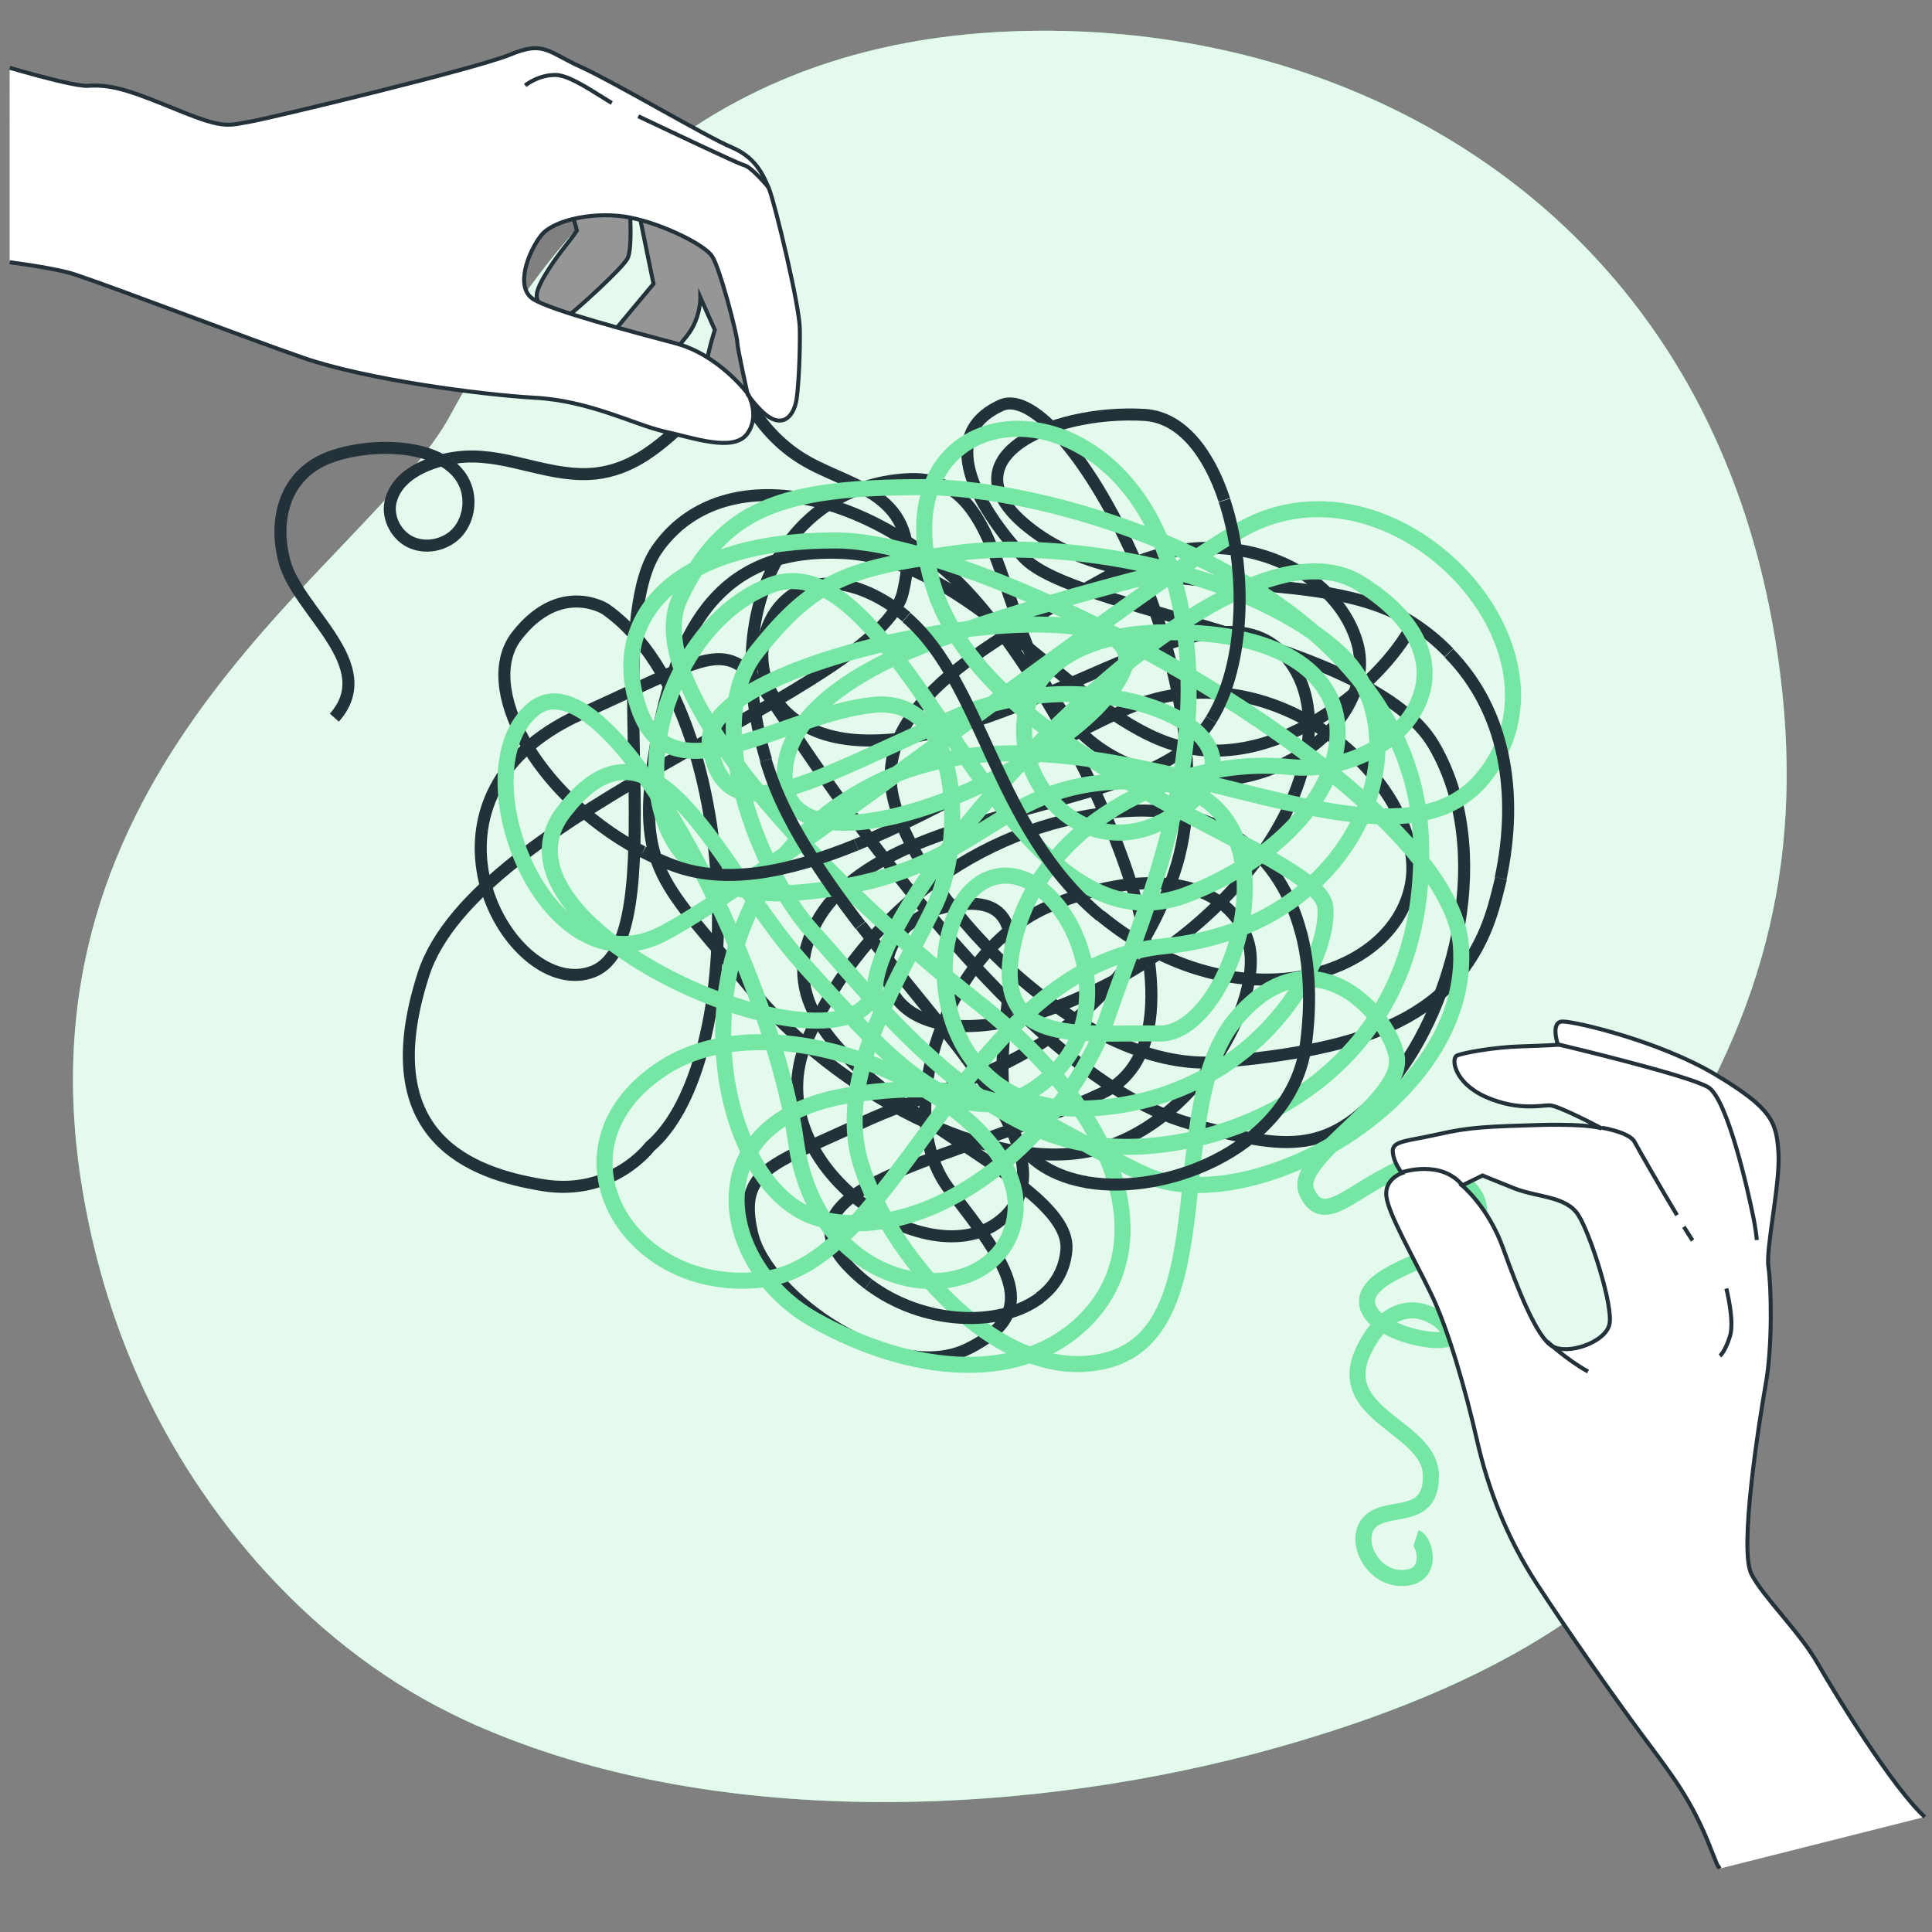 <?xml version="1.0" encoding="utf-8"?>
<!-- Generator: Adobe Illustrator 28.3.0, SVG Export Plug-In . SVG Version: 6.00 Build 0)  -->
<svg version="1.1" id="Шар_1" xmlns="http://www.w3.org/2000/svg" xmlns:xlink="http://www.w3.org/1999/xlink" x="0px" y="0px"
	 viewBox="0 0 481.9 481.9" style="enable-background:new 0 0 481.9 481.9;" xml:space="preserve">
<rect x="0" y="0" width="481.9" height="481.9" fill="#808080" stroke="none"/>
<style type="text/css">
	.st0{fill:#75E6A4;}
	.st1{opacity:0.8;fill:#FFFFFF;}
	.st2{fill:none;stroke:#233239;stroke-width:3;stroke-miterlimit:10;}
	.st3{fill:none;stroke:#75E6A4;stroke-width:4;stroke-miterlimit:10;}
	.st4{fill:#FFFFFF;stroke:#233239;stroke-miterlimit:10;}
	.st5{fill:none;stroke:#233239;stroke-miterlimit:10;}
	.st6{fill:#969696;stroke:#233239;stroke-miterlimit:10;}
</style>
<g>
	<path class="st0" d="M121,431.3c-2.9-1.2-5.7-2.5-8.5-3.9c-36.9-18.2-64.7-52.3-79.3-86.8c-6.4-15.1-10.7-30.9-13.1-46.8
		c-15.8-104.6,72.1-153.5,92.1-190c20-36.5,54.8-93,140.8-96c65.4-2.3,131.3,25.5,166.6,85.6c3.9,6.6,7.4,13.7,10.5,21.1
		c5.8,13.8,10.1,29,12.8,45.6c7.6,47.6-0.3,87.9-27,129.3c-6.2,9.6-13.3,19.3-12.9,30.9c0.3,8.4,4.4,16,12,6.3
		c8.9-11.4,30.1-1.8,19.2,25.8c-18.2,46-65.8,69.4-115.3,83.4C258,453,180.4,456.6,121,431.3z"/>
	<path class="st1" d="M121,431.3c-2.9-1.2-5.7-2.5-8.5-3.9c-36.9-18.2-64.7-52.3-79.3-86.8c-6.4-15.1-10.7-30.9-13.1-46.8
		c-15.8-104.6,72.1-153.5,92.1-190c20-36.5,54.8-93,140.8-96c65.4-2.3,131.3,25.5,166.6,85.6c3.9,6.6,7.4,13.7,10.5,21.1
		c5.8,13.8,10.1,29,12.8,45.6c7.6,47.6-0.3,87.9-27,129.3c-6.2,9.6-13.3,19.3-12.9,30.9c0.3,8.4,4.4,16,12,6.3
		c8.9-11.4,30.1-1.8,19.2,25.8c-18.2,46-65.8,69.4-115.3,83.4C258,453,180.4,456.6,121,431.3z"/>
</g>
<g>
	<path class="st2" d="M216.6,320.3c-2-1.5-3.8-3.2-5.5-5c-18-20,28.8-26.2,63.7-42.6c34.9-16.4-12.3-107.4-38.5-130
		c-26.2-22.6-58.1-26.2-72.4-5.7c-14.4,20.5,4.6,97.1-15.9,105.3c-20.5,8.2-49.8-43.2-3.1-64.2c46.7-21.1,33.4-21.1,66.3,23.6
		c32.9,44.7,61.6,71.9,85.8,78.6s34.9,8.2,50.3-10.8c15.4-19,25.7-57.5,10.3-83.7c-15.4-26.2-89.9-33.4-102.2-46.7
		c-12.3-13.4-21.6-30.8-5.7-38c15.9-7.2,58.6,70.9,43.2,116.6s-54.5,51.4-77.6,62.2c-23.1,10.8-31.3,11.8-27.7,27.7
		c3.6,15.9,35.4,38,53.9,28.8c18.5-9.2,10.3-20.5-4.6-39.6c-14.9-19-1-60.1,25.2-70.9c26.2-10.8,45.2-5.1,49.3,9.2
		c4.1,14.4-13.4,46.2-39,51.9c-25.7,5.7-63.7-14.4-85.3-40.6c-21.6-26.2-28.8-29.3-23.6-60.1c5.1-30.8,17-50.3,47.8-48.3
		c30.8,2.1,55,38.5,80.1,47.3c25.2,8.7,52.9-13.9,61.1-29.8"/>
	<path class="st2" d="M302.1,179.5c-1.2,2-2.6,3.7-4.2,5.3c-20,19.5-86.3,16.4-96.6,50.9c-10.3,34.4,66.3,55.5,64.7,76
		c-0.4,5.1-2.9,9.2-6.7,12"/>
	<path class="st2" d="M361.4,162.8c-2.6-2.7-5.6-5.2-9-7.4c-23.6-15.4-67.8-4.1-93.5-22.1c-25.7-18,2.6-31.3,26.7-29.8
		c9.1,0.6,15.9,9.4,19.8,21.2"/>
	<path class="st2" d="M191.1,189.6c-12.2-41.1,7.7-69.1,36-70.1c28.8-1,19,53.4,51.9,69.9c32.9,16.4,65.2-8.2,59.6-28.8
		c-5.7-20.5-35.4-31.9-61.1-17.5c-25.7,14.4-59.1,30.8-55,54.5c4.1,23.6,45.7,70.4,81.7,67.3c36-3.1,60.1-10.8,68.3-38.5
		c0.7-2.4,1.3-4.9,1.9-7.3"/>
	<path class="st2" d="M324.5,232.6c-5.1-19.4-19.8-31.8-43.5-30.3c-33.9,2.1-65.2,24.1-79.6,57c-14.4,32.9,36,63.7,51.4,41.6
		c10.6-15.2-16.1-41.5-38.1-70.1"/>
	<path class="st2" d="M226.1,153.9c-2.9-2.5-6.1-4.6-9.8-6.2c-29.8-12.8-39.6,36.5,0,37c39.6,0.5,84.3-41.1,103.3-22.1
		c19,19-2.1,66.3-52.9,87.3c-50.9,21.1-57-19.5-28.8-24.1c28.3-4.6,4.1,34.4,15.4,57.5c3.1,6.4,9.8,10.2,17.9,11.6"/>
	<path class="st2" d="M213.6,210.7c21.4-8.7,44.4-23.2,65.9-33.2c38.5-18,77.1,19.5,72.4,43.2c-4.6,23.6-43.2,34.4-75.5,9.2
		c-0.6-0.5-1.3-1-1.9-1.5"/>
	<path class="st2" d="M160.4,212.5c-0.5-0.2-0.9-0.5-1.4-0.7c-25.5-14-39.9-40.6-30.1-53.2c10.8-13.9,22.1-6.7,22.1-6.7
		c19.1,13.3,28.2,46.8,28.1,77.6c-0.1,24.4-5.9,47-17,56.5c0,0-9.3,12.5-26.8,9.6c-17.5-2.9-42.8-11.7-29.7-52.5
		s113.7-71,119.6-95.3c5.8-24.3-11.7-25.8-23.8-32.6c-12.2-6.8-17-19-17.5-20.9c0-0.1-13.3,11.3-14.4,12.3
		c-6.1,5.6-12.3,10.5-20.9,11.5c-11.2,1.2-21.4-4.8-32.6-4.2c-6.7,0.4-16.2,3.4-18.4,10.6c-1.3,4,0.9,8.7,4.6,10.6
		c3.7,1.9,8.6,1,11.6-2c2.9-3,3.8-7.7,2.4-11.7c-4.5-12.2-27.4-11.2-36.7-6.1c-9.1,5-11.1,15.5-8.5,24.9c3.4,12.4,24,25.7,12.4,38.8
		"/>
	<path class="st3" d="M290.8,142.6c0,0-53,13-73.1,24.1c-12.1,6.6-21.8,15.4-22,26.6c-0.5,29.8,75.6-2.7,84.7-26.6
		c9.1-24-107-4.3-103.3,19.2s26.1,8,62.3-7.5c36.2-15.4,85.2,5.9,52.2,25.6c-33,19.7-61.2-45.8-0.5-46.3
		c60.7-0.5,51.1,47.9,4.8,65.5s-70.3-90-103.8-77.2c-33.5,12.8-44.2,80.4,5.9,76.7c50.1-3.7,47.9-29.8,88.4-27.7
		c40.5,2.1,21.8,63.4,2.7,62.8c-19.2-0.5-43.7,4.3-35.7-25c8-29.3,42.1-44.2,68.2-41.5s51.1-25,17.6-45.8
		c-33.5-20.8-118.2,73-120.9,100.1c-2.7,27.2-100.6-13.3-77.7-43.1s38.9,14.9,59.6,37.8c20.8,22.9,40.5,47.4,61.8,28.2
		c21.3-19.2,1.1-57-16-49c-17,8-16,58.6,25,57c41-1.6,60.7-35.7,59.6-50.1c-1.1-14.4-84.7-35.1-98-80.9
		c-13.3-45.8,40.5-53.2,57.5-9.1c17,44.2-4.3,88.9-13.8,117.1c-9.6,28.2-42.6,57.5-71.4,50.6c-28.8-6.9-41-81.5,13.3-108.6
		c54.3-27.2,126.2,29.8,151.8-1.6c25.6-31.4-20.6-81-57.9-63.1c-22.2,10.7-117.3,86.5-146.6,102c-29.3,15.4-51.1-40.5-32.5-55.9
		c18.6-15.4,59.6,65,65.5,107.6c5.9,42.6,52.7,43.7,54.8,17.6c2.1-26.1-57.5-55.4-87.9-35.7c-30.4,19.7-9.1,57,25,52.7
		c34.1-4.3,50.6-78.3,100.1-83.1c49.5-4.8,66-53.8,42.6-74c-23.4-20.2-68.2-27.7-94.8-24c-26.6,3.7-35.1,6.4-49.5,24.5
		c-14.4,18.1,1.1,55.9,13.8,69.8c12.8,13.8,38.9,49,69.8,53.2c30.9,4.3,84.7-15.4,82-76.7s-88.4-87.3-124.1-87.3
		c-35.7,0-50.1,5.3-60.7,27.7c-10.7,22.4,36.2,70.8,74,100.6s44.2,60.7,28.2,78.3c-16,17.6-44.2,14.9-68.7,1.1
		c-24.5-13.8-29.8-49.5,8-55.9c37.8-6.4,49,8,74.5,19.7c25.6,11.7,81.5-18.1,78.8-57s-116.1-101.2-156-101.2s-57,19.2-49,42.1
		c8,22.9,36.2,1.1,58.6-1.1c22.4-2.1,22.4,34.6,15.4,49.5c-6.9,14.9-23.4,39.4-19.7,60.7c3.7,21.3,34.1,61.2,62.8,53.2
		c28.8-8,13.3-63.4,31.9-85.2c18.6-21.8,37.3-2.1,39.9,9.1c2.7,11.2-26.1,25.6-22.4,34.1c3.7,8.5,10.4,0.8,19.8-3.9
		c0,0,6.3-4.4,13.4-1.5c7.1,2.9,11.5,7.1,9.3,13.9c-2.2,6.9-26.8,10.2-27.4,18.6c-0.7,8.4,22.1,12.4,20.8,8.4
		c-1.3-4-13.3-12.6-21.5,3.8c-8.2,16.4,16.1,19.2,16.6,31.2c0.4,11.9-10.4,7.5-15,11.7c-4.6,4.2,0,14.4,8,14.2c8-0.2,5.5-9.3,3.3-10
		"/>
	<path class="st2" d="M274.5,228.5c-26.6-22.2-28.9-57.5-48.4-74.5"/>
	<path class="st2" d="M271.1,294.9c20.9,3.5,51.2-9.3,54.6-34.2c1.4-10.3,1-19.9-1.2-28.2"/>
	<path class="st2" d="M214.6,230.8c-9.9-12.9-18.9-26.3-23-39.3c-0.2-0.6-0.4-1.2-0.6-1.9"/>
	<path class="st2" d="M160.4,212.5c2.1,1.1,4.3,2.1,6.6,3c13.5,5.5,29.5,2.1,46.6-4.8"/>
	<path class="st2" d="M374.3,219.1c4.5-21.2,1.2-41.9-12.9-56.2"/>
	<path class="st2" d="M305.4,124.8c5.7,17.2,5.3,40.9-3.3,54.7"/>
	<path class="st2" d="M259.4,323.7c-10,7.5-29.1,6.9-42.8-3.4"/>
</g>
<g>
	<path class="st4" d="M480.1,453.2c-7.9-7.2-22-30.1-26.6-38.1c-4.6-8.1-13.5-16.5-16.6-22.4c-3.2-6,1.8-37.5,3.5-47.3
		c1.8-9.8,1.4-24.9,0.7-29.4c-0.7-4.6,3-20.8,2.5-28.5c-0.5-7.7-1.6-11-15.6-19.4c-14-8.4-35-13.3-38.2-13.3c-3.2,0-1.2,5.8-1.2,5.8
		s-2.6,0.2-9.3,0.4c-6.7,0.2-14.4,1.6-15.9,2.3s-0.7,6.8,7.2,10.3c7.9,3.5,13.7,2.1,15.9,2.1s13.1,5.8,13.1,5.8s-2.5-1.2-15.4-0.9
		c-13,0.4-17.5,0.5-25.4,2.3s-11.6,1.6-11.4,4.4c0.2,2.8,2.3,5.3,2.3,5.3s-4.4,1.4-3.9,5.8c0.5,4.4,6.7,15.1,11,24
		c4.4,8.9,8.8,24.5,11.6,36.8c2.8,12.3,7.4,24.2,14.7,35.5c7.4,11.4,18.9,27.8,26.3,37.8c7.4,10,12.6,16.3,17.5,29.1
		c2.5,6.4,1.3,2.7,2,4.5 M401.4,330.5c-1.2,4.4-10.3,7.5-14.2,5.3s-8.6-14.2-12.3-24.5c-3.7-10.3-10.2-15.6-10.2-15.6l5.1-2.5
		c0,0,2.1,0.9,7.9,3.2c5.8,2.3,13,1.9,16,6.7C396.7,307.8,402.6,326.2,401.4,330.5z"/>
	<path class="st5" d="M349.7,292.4c0,0,9.8-3.3,15.1,3.3"/>
	<path class="st5" d="M420,306c1,1.5,1.7,2.8,2.2,3.4"/>
	<path class="st5" d="M399.6,281.3c0,0,6.8,1.1,8.1,3.5c0.9,1.7,6.5,11.5,10.6,18.3"/>
	<path class="st5" d="M388.6,260.5c0,0,32.6,7.7,37.5,10.7c4.9,3,10.2,27.3,11,31.3c0.9,4,1.1,6.8,1.1,6.8"/>
	<path class="st5" d="M430.6,321.4c0,0,2.1,8.1,0.9,11.9c-1.2,3.9-2.5,4.9-2.5,4.9"/>
	<path class="st5" d="M385.9,334.6c0,0,4.9,4.6,10.2,7.5"/>
</g>
<g>
	<path class="st6" d="M188.4,95.3c0,0-4.2,4.5-4.8,4.1c-0.6-0.4-6.9-5.6-7.3-7.6c-0.4-2,2-9.5,2-9.5l-3.6-8.1c0,0,0.1,5.2-3.3,9.5
		c-3.4,4.3-4.4,5.3-4.4,5.3L153,82.8l10-12l-3.7-18.1l-2.3-1.9c0,0,0.9,11.1-0.5,13.7c-1.4,2.6-13.2,13.2-14.1,13.7
		c-0.9,0.5-1.6,2.4-3,1.6c-1.5-0.8-6-3.5-5.5-6.5c0.4-3,5.1-9.4,7.1-11.9s2.9-3.9,2.9-3.9l-1.5-5.4c0,0,4.7-14,19.7-7.5
		c15,6.5,20.4,20.4,22.8,28.1S188.4,95.3,188.4,95.3z"/>
	<path class="st4" d="M2.4,65.4c7.4,1,13.5,2.1,16.4,3.1c10.8,3.6,41.7,15.5,57,20.8c15.4,5.3,43.6,9.1,57.4,9.9
		c13.8,0.7,25,6.7,32.4,8.4c7.4,1.6,17.2,5.2,20.7,0.7c3.4-4.5,0.3-10,0.3-10s-7.2-9.8-18.2-12.7c-10.9-2.9-30.8-8.1-35.4-11
		c-4.6-2.9-1.3-11.7,2-15.9c3.3-4.1,14.1-6.1,22.3-4.4c8.1,1.6,18.5,6.8,20.3,9.6c1.9,2.7,6.3,19.6,6.3,21.5c0.1,1.9,2.6,13,2.6,13
		s3.6,5.3,6.7,6.3c3.1,1,5-1.8,5.5-5.2c0.5-3.4,0.9-11.5,0.8-17.5c-0.1-6-6.2-31.1-7.6-34.7c-1.5-3.6-3.3-8-9.5-10.6
		c-6.2-2.6-29.3-16.3-37.5-20s-9.2-6.6-17.6-3.1S68.1,29.3,62.6,30.3c-5.5,0.9-6.3,2-17.4-2.5S28.4,20.9,22,21.4
		c-2.3,0.2-10.3-1.8-19.6-4.5"/>
	<path class="st5" d="M152.6,25.7c-4.3-2.6-10.4-6.9-13.9-7c-4.4-0.1-7.7,2.6-7.7,2.6"/>
	<path class="st5" d="M191.9,47c0,0-4.3-5.3-6.3-5.8c-1.6-0.4-18.5-8.5-26.4-12.2"/>
</g>
</svg>
